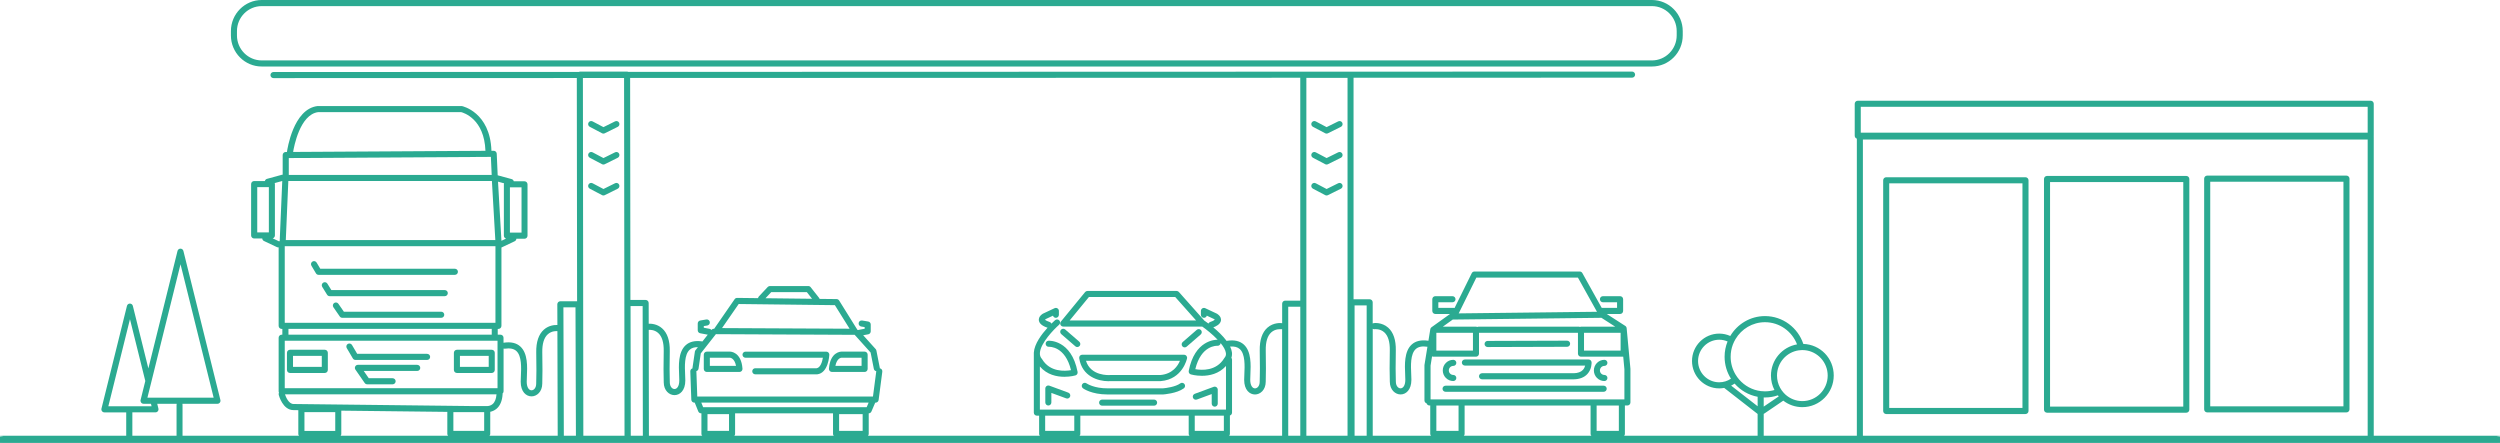 <svg width="350" height="62" viewBox="0 0 350 62" fill="none" xmlns="http://www.w3.org/2000/svg">
<g clip-path="url(#clip0_103_1659)">
<mask id="path-1-inside-1_103_1659" fill="white">
<path d="M0 0H350V62H0V0Z"/>
</mask>
<path d="M86.111 16.991L84.483 17.798L82.961 16.994C82.753 16.883 82.497 16.965 82.387 17.174C82.278 17.383 82.359 17.641 82.566 17.751L84.281 18.654C84.341 18.686 84.41 18.703 84.477 18.703C84.54 18.703 84.604 18.689 84.664 18.66L86.486 17.757C86.696 17.652 86.782 17.397 86.679 17.185C86.575 16.973 86.321 16.886 86.111 16.991Z" fill="#2BAA91"/>
<path d="M86.111 21.322L84.483 22.129L82.961 21.325C82.753 21.214 82.497 21.296 82.387 21.505C82.278 21.714 82.359 21.972 82.566 22.082L84.281 22.985C84.341 23.017 84.41 23.035 84.477 23.035C84.54 23.035 84.604 23.02 84.664 22.991L86.486 22.088C86.696 21.984 86.782 21.728 86.679 21.516C86.575 21.304 86.321 21.217 86.111 21.322Z" fill="#2BAA91"/>
<path d="M86.111 25.653L84.483 26.46L82.961 25.656C82.753 25.546 82.497 25.627 82.387 25.836C82.278 26.045 82.359 26.303 82.566 26.413L84.281 27.316C84.341 27.348 84.41 27.366 84.477 27.366C84.54 27.366 84.604 27.351 84.664 27.322L86.486 26.419C86.696 26.315 86.782 26.059 86.679 25.847C86.575 25.636 86.321 25.548 86.111 25.653Z" fill="#2BAA91"/>
<path d="M183.808 17.751L185.523 18.654C185.583 18.686 185.652 18.703 185.719 18.703C185.782 18.703 185.845 18.689 185.906 18.66L187.727 17.757C187.938 17.652 188.024 17.397 187.92 17.185C187.817 16.973 187.563 16.886 187.353 16.991L185.724 17.798L184.203 16.994C183.995 16.883 183.739 16.965 183.629 17.174C183.519 17.383 183.6 17.641 183.808 17.751Z" fill="#2BAA91"/>
<path d="M183.808 22.082L185.523 22.985C185.583 23.017 185.652 23.035 185.719 23.035C185.782 23.035 185.848 23.02 185.906 22.991L187.727 22.088C187.938 21.984 188.024 21.728 187.92 21.516C187.817 21.304 187.563 21.217 187.353 21.322L185.724 22.129L184.203 21.325C183.995 21.214 183.739 21.296 183.629 21.505C183.519 21.714 183.6 21.972 183.808 22.082Z" fill="#2BAA91"/>
<path d="M183.808 26.413L185.523 27.316C185.583 27.348 185.652 27.366 185.719 27.366C185.782 27.366 185.845 27.351 185.906 27.322L187.727 26.419C187.938 26.315 188.024 26.059 187.92 25.847C187.817 25.636 187.563 25.548 187.353 25.653L185.724 26.46L184.203 25.656C183.995 25.546 183.739 25.627 183.629 25.836C183.519 26.045 183.6 26.303 183.808 26.413Z" fill="#2BAA91"/>
<path d="M36.645 9.312H231.27C233.647 9.312 235.584 7.362 235.584 4.964V4.349C235.584 1.951 233.647 0 231.27 0H36.645C34.265 0 32.328 1.951 32.328 4.349V4.964C32.328 7.362 34.265 9.312 36.645 9.312ZM33.175 4.349C33.175 2.424 34.732 0.856 36.645 0.856H231.27C233.18 0.856 234.737 2.424 234.737 4.349V4.964C234.737 6.891 233.18 8.459 231.27 8.459H36.645C34.732 8.459 33.175 6.891 33.175 4.964V4.349Z" fill="#2BAA91"/>
<path d="M205.08 51.184H221.923C221.874 51.37 221.785 51.593 221.609 51.782C221.33 52.084 220.892 52.243 220.312 52.252H207.484C207.251 52.252 207.06 52.444 207.06 52.679C207.06 52.914 207.251 53.105 207.484 53.105H220.321C221.145 53.091 221.788 52.841 222.232 52.362C222.869 51.674 222.825 50.772 222.823 50.731C222.811 50.505 222.624 50.328 222.399 50.328H205.083C204.85 50.328 204.66 50.519 204.66 50.754C204.66 50.989 204.85 51.181 205.083 51.181L205.08 51.184Z" fill="#2BAA91"/>
<path d="M224.517 53.997H202.377C202.143 53.997 201.953 54.188 201.953 54.423C201.953 54.659 202.143 54.85 202.377 54.85H224.517C224.75 54.85 224.941 54.659 224.941 54.423C224.941 54.188 224.75 53.997 224.517 53.997Z" fill="#2BAA91"/>
<path d="M208.262 48.586L219.396 48.551C219.629 48.551 219.819 48.359 219.819 48.121C219.819 47.886 219.629 47.694 219.396 47.694L208.262 47.729C208.029 47.729 207.838 47.921 207.838 48.159C207.838 48.394 208.029 48.586 208.262 48.586Z" fill="#2BAA91"/>
<path d="M203.463 53.346C203.697 53.346 203.887 53.155 203.887 52.92C203.887 52.685 203.697 52.493 203.463 52.493C203.118 52.493 202.835 52.209 202.835 51.86C202.835 51.512 203.118 51.227 203.463 51.227C203.697 51.227 203.887 51.036 203.887 50.801C203.887 50.566 203.697 50.374 203.463 50.374C202.651 50.374 201.988 51.042 201.988 51.86C201.988 52.679 202.651 53.346 203.463 53.346Z" fill="#2BAA91"/>
<path d="M224.618 51.227C224.851 51.227 225.041 51.036 225.041 50.801C225.041 50.566 224.851 50.374 224.618 50.374C223.805 50.374 223.142 51.042 223.142 51.86C223.142 52.679 223.805 53.346 224.618 53.346C224.851 53.346 225.041 53.155 225.041 52.92C225.041 52.685 224.851 52.493 224.618 52.493C224.272 52.493 223.989 52.209 223.989 51.86C223.989 51.512 224.272 51.227 224.618 51.227Z" fill="#2BAA91"/>
<path d="M59.797 49.535H50.007L49.278 48.298C49.16 48.095 48.897 48.028 48.696 48.147C48.494 48.266 48.428 48.531 48.546 48.734L49.399 50.182C49.474 50.313 49.615 50.391 49.765 50.391H59.797C60.031 50.391 60.221 50.2 60.221 49.965C60.221 49.73 60.031 49.538 59.797 49.538V49.535Z" fill="#2BAA91"/>
<path d="M58.411 51.076H50.105C49.946 51.076 49.802 51.163 49.73 51.306C49.658 51.448 49.667 51.616 49.759 51.747L51.059 53.622C51.139 53.736 51.269 53.805 51.407 53.805H54.967C55.2 53.805 55.391 53.614 55.391 53.378C55.391 53.143 55.2 52.952 54.967 52.952H51.627L50.92 51.933H58.414C58.647 51.933 58.837 51.741 58.837 51.506C58.837 51.271 58.647 51.079 58.414 51.079L58.411 51.076Z" fill="#2BAA91"/>
<path d="M45.474 48.966H40.597C40.361 48.966 40.173 49.158 40.173 49.393V51.791C40.173 52.026 40.361 52.217 40.597 52.217H45.474C45.707 52.217 45.897 52.026 45.897 51.791V49.393C45.897 49.158 45.707 48.966 45.474 48.966ZM45.05 51.361H41.021V49.819H45.05V51.361Z" fill="#2BAA91"/>
<path d="M68.844 48.966H63.968C63.734 48.966 63.544 49.158 63.544 49.393V51.791C63.544 52.026 63.734 52.217 63.968 52.217H68.844C69.078 52.217 69.268 52.026 69.268 51.791V49.393C69.268 49.158 69.078 48.966 68.844 48.966ZM68.42 51.361H64.391V49.819H68.42V51.361Z" fill="#2BAA91"/>
<path d="M63.682 37.621H44.839L44.326 36.762C44.205 36.559 43.946 36.495 43.744 36.617C43.542 36.739 43.479 37 43.6 37.203L44.237 38.272C44.315 38.4 44.45 38.478 44.6 38.478H63.685C63.919 38.478 64.109 38.286 64.109 38.051C64.109 37.816 63.919 37.624 63.685 37.624L63.682 37.621Z" fill="#2BAA91"/>
<path d="M62.27 40.611H46.39L45.831 39.709C45.707 39.508 45.444 39.447 45.246 39.572C45.047 39.697 44.986 39.961 45.11 40.161L45.793 41.265C45.871 41.389 46.007 41.465 46.154 41.465H62.27C62.504 41.465 62.694 41.273 62.694 41.038C62.694 40.803 62.504 40.611 62.27 40.611Z" fill="#2BAA91"/>
<path d="M61.774 43.639H48.142L47.373 42.527C47.24 42.333 46.975 42.286 46.782 42.42C46.589 42.553 46.542 42.821 46.675 43.015L47.571 44.31C47.649 44.423 47.782 44.493 47.92 44.493H61.774C62.008 44.493 62.198 44.301 62.198 44.066C62.198 43.831 62.008 43.639 61.774 43.639Z" fill="#2BAA91"/>
<path d="M98.53 49.654V51.648C98.53 51.883 98.72 52.075 98.954 52.075H103.524C103.643 52.075 103.755 52.026 103.836 51.939C103.916 51.852 103.957 51.735 103.948 51.616C103.781 49.253 102.271 49.227 102.207 49.227H98.954C98.72 49.227 98.53 49.419 98.53 49.654ZM99.38 50.081H102.196C102.225 50.081 102.833 50.127 103.043 51.219H99.38V50.081Z" fill="#2BAA91"/>
<path d="M116.165 51.939C116.246 52.026 116.358 52.075 116.474 52.075H121.045C121.281 52.075 121.471 51.883 121.471 51.648V49.654C121.471 49.419 121.281 49.227 121.045 49.227H117.794C117.73 49.227 116.22 49.253 116.053 51.616C116.044 51.735 116.085 51.852 116.165 51.939ZM117.794 50.081H120.621V51.219H116.955C117.168 50.127 117.774 50.081 117.794 50.081Z" fill="#2BAA91"/>
<path d="M104.372 50.081H115.206C115.108 50.664 114.857 51.471 114.332 51.553H105.738C105.505 51.553 105.314 51.744 105.314 51.979C105.314 52.214 105.505 52.406 105.738 52.406H114.361C114.378 52.406 114.393 52.406 114.41 52.406C115.975 52.223 116.099 49.779 116.105 49.674C116.111 49.558 116.067 49.445 115.987 49.361C115.906 49.277 115.796 49.23 115.681 49.23H104.372C104.138 49.23 103.948 49.422 103.948 49.657C103.948 49.892 104.138 50.084 104.372 50.084V50.081Z" fill="#2BAA91"/>
<path d="M151.09 50.15C151.479 52.717 153.768 53.367 155.148 53.367C155.246 53.367 155.341 53.364 155.428 53.358H162.469C162.469 53.358 162.489 53.355 162.501 53.355C165.59 53.108 166.181 50.197 166.187 50.168C166.213 50.043 166.178 49.912 166.097 49.814C166.017 49.718 165.898 49.66 165.772 49.66H151.508C151.384 49.66 151.266 49.715 151.185 49.808C151.108 49.904 151.07 50.029 151.09 50.15ZM165.189 50.513C164.904 51.201 164.172 52.357 162.452 52.502H155.413C155.413 52.502 155.393 52.502 155.382 52.505C155.266 52.513 152.707 52.676 152.039 50.513H165.189Z" fill="#2BAA91"/>
<path d="M165.236 53.675C164.587 54.156 163.238 54.339 162.8 54.368H155.117C153.16 54.392 152.139 53.686 152.116 53.672C151.926 53.535 151.664 53.576 151.526 53.767C151.387 53.959 151.43 54.226 151.618 54.365C151.667 54.4 152.814 55.225 155.045 55.225C155.071 55.225 155.094 55.225 155.12 55.225H162.826C162.904 55.219 164.751 55.094 165.737 54.365C165.924 54.226 165.965 53.959 165.826 53.767C165.688 53.576 165.42 53.538 165.233 53.677L165.236 53.675Z" fill="#2BAA91"/>
<path d="M149.563 54.969L146.914 53.994C146.784 53.947 146.637 53.965 146.525 54.046C146.412 54.127 146.343 54.258 146.343 54.397V56.345C146.343 56.58 146.533 56.772 146.767 56.772C147 56.772 147.191 56.58 147.191 56.345V55.007L149.271 55.773C149.49 55.855 149.735 55.741 149.816 55.518C149.897 55.297 149.784 55.05 149.563 54.969Z" fill="#2BAA91"/>
<path d="M167.558 55.936L169.639 55.169V56.508C169.639 56.743 169.829 56.934 170.063 56.934C170.296 56.934 170.486 56.743 170.486 56.508V54.56C170.486 54.42 170.42 54.29 170.305 54.209C170.193 54.13 170.046 54.11 169.916 54.156L167.267 55.132C167.048 55.213 166.933 55.457 167.014 55.68C167.094 55.901 167.336 56.014 167.558 55.936Z" fill="#2BAA91"/>
<path d="M150.543 48.481C150.624 48.551 150.722 48.586 150.82 48.586C150.938 48.586 151.056 48.536 151.142 48.438C151.295 48.258 151.275 47.991 151.096 47.834L149.128 46.127C148.949 45.973 148.684 45.993 148.531 46.173C148.378 46.35 148.399 46.62 148.577 46.774L150.546 48.481H150.543Z" fill="#2BAA91"/>
<path d="M165.855 48.635C165.953 48.635 166.051 48.6 166.132 48.531L168.1 46.824C168.279 46.67 168.296 46.4 168.146 46.223C167.994 46.043 167.726 46.023 167.547 46.176L165.579 47.883C165.4 48.037 165.383 48.307 165.532 48.487C165.616 48.586 165.734 48.635 165.855 48.635Z" fill="#2BAA91"/>
<path d="M161.575 55.942H154.295C154.062 55.942 153.872 56.133 153.872 56.368C153.872 56.603 154.062 56.795 154.295 56.795H161.575C161.809 56.795 161.999 56.603 161.999 56.368C161.999 56.133 161.809 55.942 161.575 55.942Z" fill="#2BAA91"/>
<path d="M286.583 57.779H306.083C306.316 57.779 306.507 57.59 306.507 57.352V25.058C306.507 24.82 306.316 24.631 306.083 24.631H286.583C286.349 24.631 286.159 24.82 286.159 25.058V57.352C286.159 57.59 286.349 57.779 286.583 57.779ZM287.007 25.485H305.659V56.926H287.007V25.485Z" fill="#2BAA91"/>
<path d="M309.005 57.736H328.505C328.739 57.736 328.929 57.544 328.929 57.309V25.011C328.929 24.776 328.739 24.585 328.505 24.585H309.005C308.772 24.585 308.582 24.776 308.582 25.011V57.309C308.582 57.544 308.772 57.736 309.005 57.736ZM309.432 25.441H328.082V56.882H309.432V25.441Z" fill="#2BAA91"/>
<path d="M264.068 57.965H283.568C283.801 57.965 283.992 57.773 283.992 57.538V25.241C283.992 25.006 283.801 24.814 283.568 24.814H264.068C263.834 24.814 263.644 25.006 263.644 25.241V57.538C263.644 57.773 263.834 57.965 264.068 57.965ZM264.491 25.667H283.144V57.112H264.491V25.667Z" fill="#2BAA91"/>
<path d="M332.324 61.178V19.104C332.324 19.087 332.324 19.072 332.318 19.055C332.324 19.04 332.324 19.023 332.324 19.005V14.529C332.324 14.294 332.134 14.102 331.901 14.102H260.085C259.851 14.102 259.661 14.294 259.661 14.529V19.005C259.661 19.197 259.785 19.359 259.958 19.412V61.176H246.919V57.936C246.951 57.924 246.983 57.91 247.015 57.889L249.66 56.09C250.401 56.662 251.326 57.001 252.329 57.001C254.753 57.001 256.724 55.016 256.724 52.574C256.724 50.133 254.828 48.223 252.465 48.15C251.715 45.886 249.594 44.252 247.098 44.252C245.035 44.252 243.225 45.372 242.239 47.038C241.766 46.824 241.239 46.705 240.688 46.705C238.59 46.705 236.881 48.423 236.881 50.539C236.881 52.656 238.59 54.374 240.688 54.374C240.928 54.374 241.158 54.351 241.386 54.307L246.066 57.953V61.173H227.059C227.295 61.173 227.486 60.981 227.486 60.746V56.769H227.837C228.071 56.769 228.261 56.577 228.261 56.342V51.64L227.731 45.944C227.716 45.813 227.647 45.694 227.535 45.625L224.944 43.956H226.814C227.048 43.956 227.238 43.764 227.238 43.529V41.892C227.238 41.654 227.048 41.465 226.814 41.465H224.41C224.177 41.465 223.987 41.654 223.987 41.892C223.987 42.13 224.177 42.318 224.41 42.318H226.388V43.102H224.24L221.528 38.228C221.453 38.095 221.312 38.011 221.159 38.011H206.42C206.262 38.011 206.112 38.103 206.043 38.248L203.639 43.12C203.602 43.108 203.564 43.102 203.524 43.102H201.368V42.318H203.348C203.582 42.318 203.772 42.127 203.772 41.892C203.772 41.657 203.582 41.465 203.348 41.465H200.944C200.708 41.465 200.521 41.654 200.521 41.892V43.529C200.521 43.764 200.708 43.956 200.944 43.956H203.011C203.011 43.956 202.999 43.959 202.994 43.964L200.414 45.813C200.414 45.813 200.4 45.828 200.391 45.834C200.38 45.845 200.368 45.854 200.357 45.866C200.348 45.874 200.339 45.886 200.333 45.895C200.322 45.906 200.313 45.918 200.305 45.93C200.299 45.941 200.293 45.953 200.287 45.964C200.282 45.979 200.273 45.991 200.267 46.005C200.261 46.017 200.259 46.031 200.256 46.043C200.253 46.057 200.247 46.072 200.244 46.086C200.244 46.086 200.243 46.088 200.241 46.092L199.979 47.709C199.979 47.709 199.956 47.703 199.944 47.7C198.965 47.555 198.186 47.735 197.639 48.234C196.575 49.204 196.662 51.074 196.722 52.438C196.734 52.711 196.745 52.96 196.745 53.172C196.745 53.997 196.408 54.368 196.077 54.368C195.76 54.368 195.422 54.04 195.42 53.434C195.42 53.135 195.414 52.926 195.405 52.702C195.391 52.136 195.373 51.497 195.414 49.065C195.44 47.602 195.079 46.528 194.342 45.871C193.457 45.085 192.373 45.23 192.327 45.236C192.272 45.245 192.22 45.262 192.177 45.288V42.324C192.177 42.089 191.987 41.898 191.751 41.898H189.497V10.886L228.491 10.874C228.725 10.874 228.915 10.683 228.915 10.447C228.915 10.212 228.725 10.021 228.491 10.021L87.958 10.064C87.903 10.035 87.855 10.024 87.788 10.024H81.177C81.133 10.024 81.113 10.038 81.085 10.067L38.286 10.082C38.052 10.082 37.862 10.273 37.862 10.508C37.862 10.744 38.052 10.935 38.286 10.935L80.753 10.924L80.793 42.176H78.447C78.214 42.176 78.024 42.368 78.024 42.603L78.035 45.503C77.718 45.486 76.865 45.509 76.145 46.147C75.41 46.8 75.049 47.874 75.073 49.34C75.116 51.773 75.096 52.412 75.081 52.978C75.075 53.201 75.07 53.41 75.067 53.709C75.067 54.316 74.727 54.644 74.41 54.644C74.078 54.644 73.744 54.273 73.741 53.448C73.741 53.236 73.752 52.986 73.764 52.714C73.827 51.349 73.911 49.48 72.847 48.51C72.297 48.008 71.522 47.831 70.542 47.976C70.525 47.976 70.51 47.985 70.493 47.988V47.282C70.493 47.047 70.303 46.856 70.069 46.856H69.683V46.049H69.778C70.011 46.049 70.202 45.857 70.202 45.622V34.646C70.219 34.64 70.233 34.637 70.248 34.632L72.055 33.775C72.199 33.708 72.283 33.572 72.297 33.424H73.43C73.663 33.424 73.853 33.232 73.853 32.997V25.807C73.853 25.572 73.663 25.38 73.43 25.38H71.931C71.894 25.238 71.784 25.116 71.634 25.075L69.677 24.541L69.542 21.516C69.533 21.29 69.346 21.11 69.118 21.11H68.798C68.798 21.11 68.801 21.101 68.801 21.095C68.614 15.693 64.717 14.86 64.677 14.851C64.651 14.845 64.622 14.845 64.596 14.845H44.473C41.041 15.234 40.214 20.985 40.179 21.229C40.176 21.246 40.176 21.261 40.176 21.278H39.995C39.761 21.281 39.574 21.473 39.574 21.708V24.457C39.536 24.457 39.502 24.46 39.464 24.468L37.378 25.04C37.225 25.081 37.118 25.2 37.081 25.345H35.582C35.346 25.345 35.156 25.537 35.156 25.772V32.962C35.156 33.197 35.346 33.389 35.582 33.389H36.715C36.726 33.537 36.813 33.674 36.957 33.74L38.764 34.594C38.822 34.623 38.882 34.634 38.943 34.634C38.966 34.634 38.986 34.629 39.009 34.626V45.622C39.009 45.857 39.199 46.049 39.433 46.049H39.528V46.856H39.433C39.199 46.856 39.009 47.047 39.009 47.282V54.783C39.009 54.853 39.026 54.92 39.058 54.978C39.012 55.068 38.995 55.172 39.023 55.28C39.044 55.367 39.58 57.416 41.09 57.416L41.764 57.425V60.758C41.764 60.969 41.917 61.147 42.122 61.178H25.555V56.737C25.555 56.664 25.55 56.598 25.541 56.531H30.443C30.573 56.531 30.697 56.47 30.778 56.365C30.858 56.261 30.887 56.127 30.856 56L25.677 35.134C25.628 34.942 25.46 34.809 25.264 34.809C25.068 34.809 24.901 34.942 24.852 35.134L20.771 51.579L18.598 42.824C18.549 42.632 18.382 42.501 18.186 42.501C17.99 42.501 17.823 42.632 17.774 42.824L14.206 57.202C14.174 57.329 14.203 57.466 14.284 57.57C14.364 57.672 14.485 57.733 14.618 57.733H17.67V61.08C17.67 61.112 17.673 61.144 17.676 61.176H0V61.997H1.735C1.735 61.997 1.735 61.997 1.735 62H179.836H332.324H350V61.178H332.324ZM71.389 26.231H73.015V32.568H71.389V26.231ZM70.568 25.665C70.55 25.708 70.542 25.755 70.542 25.804V32.994C70.542 33.189 70.671 33.351 70.85 33.404L70.202 33.711L69.723 25.432L70.568 25.665ZM37.64 32.533H36.014V26.196H37.64V32.533ZM39.159 33.723C39.133 33.746 39.11 33.769 39.09 33.798L38.179 33.369C38.358 33.316 38.487 33.154 38.487 32.959V25.769C38.487 25.72 38.479 25.673 38.461 25.627L39.516 25.339L39.159 33.723ZM20.78 55.1L21.218 53.341L25.273 36.995L29.91 55.672H20.639L20.78 55.1ZM15.168 56.876L18.195 44.684L20.342 53.338L19.682 55.997C19.65 56.125 19.682 56.258 19.76 56.363C19.84 56.467 19.964 56.528 20.094 56.528H21.134L21.221 56.876H15.168ZM24.717 56.734V61.173H18.523C18.523 61.141 18.529 61.109 18.529 61.077V57.73H21.765C21.898 57.73 22.022 57.669 22.1 57.567C22.18 57.463 22.209 57.326 22.178 57.199L22.011 56.528H24.734C24.725 56.595 24.72 56.662 24.72 56.734H24.717ZM44.554 15.696H64.556C64.904 15.783 67.804 16.651 67.962 21.113L41.038 21.272C41.139 20.64 41.966 16.015 44.554 15.696ZM40.43 22.129L68.723 21.963L68.836 24.489H40.43V22.129ZM40.366 25.342H68.867L69.346 33.613H40.012L40.366 25.342ZM39.865 34.466H69.363V45.192H39.865V34.466ZM68.844 46.046V46.853H40.384V46.046H68.844ZM39.865 47.706H69.654V54.351H39.865V47.706ZM46.935 60.328H42.623V57.698H46.935V60.328ZM47.428 61.176C47.629 61.144 47.782 60.967 47.782 60.755V57.492L62.625 57.663V60.749C62.625 60.981 62.809 61.17 63.04 61.176H47.428ZM67.784 60.322H63.472V57.698H67.784V60.322ZM65.703 56.844L41.101 56.56C40.418 56.56 40.021 55.579 39.897 55.207H69.51C69.464 55.846 69.279 56.307 68.962 56.577C68.715 56.783 68.432 56.839 68.256 56.847C68.239 56.847 68.225 56.847 68.207 56.847H65.703V56.844ZM68.216 61.176C68.449 61.17 68.634 60.981 68.634 60.749V57.654C68.896 57.596 69.204 57.48 69.493 57.245C70.017 56.812 70.308 56.122 70.363 55.196C70.366 55.164 70.363 55.129 70.357 55.097C70.444 55.019 70.501 54.905 70.501 54.781V48.806C70.556 48.821 70.614 48.827 70.674 48.818C71.404 48.711 71.931 48.818 72.288 49.14C73.055 49.84 72.98 51.474 72.925 52.67C72.911 52.958 72.899 53.222 72.899 53.442C72.899 54.856 73.66 55.489 74.412 55.492C75.139 55.492 75.911 54.868 75.917 53.709C75.917 53.419 75.923 53.216 75.928 52.998C75.943 52.423 75.963 51.773 75.92 49.323C75.9 48.127 76.159 47.276 76.695 46.795C77.263 46.284 77.983 46.353 78.035 46.359L78.079 61.178H68.207L68.216 61.176ZM78.937 61.176L78.877 43.027H80.569L80.629 61.176H78.937ZM81.667 61.176L81.606 10.918H87.37L87.434 61.176H81.667ZM88.307 61.176L88.278 42.85H89.97L89.999 61.176H88.307ZM90.849 61.176L90.823 46.179C90.953 46.168 91.616 46.142 92.146 46.618C92.682 47.099 92.941 47.95 92.921 49.146C92.878 51.596 92.898 52.246 92.912 52.821C92.918 53.039 92.924 53.242 92.924 53.532C92.93 54.691 93.702 55.318 94.428 55.318C95.181 55.318 95.942 54.682 95.945 53.268C95.945 53.045 95.933 52.78 95.919 52.493C95.864 51.297 95.789 49.66 96.555 48.963C96.832 48.711 97.213 48.592 97.708 48.6L97.368 49.033C97.322 49.091 97.29 49.16 97.282 49.236L96.95 51.489C96.95 51.518 96.95 51.544 96.95 51.57C96.766 51.622 96.636 51.793 96.642 51.994L96.783 55.956C96.792 56.188 96.979 56.368 97.207 56.368H97.264L97.757 57.596C97.824 57.759 97.979 57.863 98.152 57.863H98.198V60.749C98.198 60.981 98.386 61.173 98.616 61.176H90.846H90.849ZM116.883 42.722L118.941 46.02L101.083 45.932L103.415 42.562L116.883 42.722ZM107.17 41.752L107.971 40.896H112.957L113.689 41.828L107.17 41.752ZM119.655 46.876L121.886 49.355L122.336 51.634C122.37 51.814 122.512 51.936 122.679 51.968L122.215 55.515H97.619L97.492 51.965V51.959C97.648 51.913 97.772 51.785 97.795 51.614L98.109 49.474L100.23 46.774C100.23 46.774 100.256 46.783 100.273 46.783L119.655 46.876ZM121.607 56.368L121.333 57.01H98.44L98.184 56.368H121.607ZM102.063 60.322H99.049V57.982H102.063V60.322ZM102.495 61.176C102.726 61.173 102.913 60.981 102.913 60.749V57.863H116.623V60.749C116.623 60.984 116.811 61.173 117.047 61.176H102.495ZM120.771 60.322H117.474V57.982H120.771V60.322ZM150.399 60.322H146.323V58.191H150.399V60.322ZM150.822 61.176C151.056 61.176 151.246 60.984 151.246 60.749V58.191H166.417V60.749C166.417 60.984 166.607 61.176 166.841 61.176H150.822ZM171.34 60.322H167.264V58.191H171.34V60.322ZM179.502 61.176H171.763C171.997 61.176 172.187 60.984 172.187 60.749V58.171C172.36 58.116 172.484 57.956 172.484 57.765V50.356C172.484 50.258 172.449 50.168 172.395 50.095C172.475 49.854 172.504 49.596 172.47 49.323C172.435 49.059 172.346 48.789 172.216 48.519C172.812 48.47 173.259 48.586 173.573 48.873C174.34 49.573 174.265 51.21 174.21 52.403C174.196 52.69 174.184 52.955 174.184 53.178C174.184 54.592 174.945 55.225 175.697 55.228C176.424 55.228 177.196 54.603 177.202 53.442C177.202 53.152 177.208 52.949 177.213 52.731C177.228 52.156 177.248 51.506 177.205 49.056C177.185 47.86 177.444 47.01 177.98 46.528C178.562 46.002 179.312 46.089 179.326 46.092C179.384 46.101 179.441 46.095 179.496 46.081V61.178L179.502 61.176ZM182.041 61.176H180.352V42.945H182.041V61.176ZM182.041 42.089H179.925C179.692 42.089 179.502 42.281 179.502 42.519V45.256C179.485 45.25 179.467 45.245 179.45 45.242C179.404 45.236 178.32 45.091 177.435 45.877C176.7 46.531 176.337 47.605 176.363 49.071C176.406 51.503 176.386 52.142 176.372 52.708C176.366 52.931 176.36 53.14 176.357 53.439C176.357 54.046 176.017 54.374 175.7 54.374C175.369 54.374 175.035 54.003 175.032 53.178C175.032 52.966 175.043 52.717 175.055 52.444C175.118 51.079 175.202 49.21 174.138 48.24C173.588 47.741 172.812 47.558 171.833 47.706C171.795 47.712 171.763 47.724 171.732 47.735C171.201 47.015 170.475 46.339 169.861 45.831C170.224 45.703 170.85 45.404 170.933 44.879C170.971 44.638 170.91 44.281 170.406 43.938C170.389 43.927 170.368 43.915 170.348 43.906L168.731 43.146C168.599 43.085 168.446 43.096 168.322 43.175C168.201 43.253 168.126 43.387 168.126 43.535V44.069C168.126 44.304 168.316 44.496 168.55 44.496C168.74 44.496 168.902 44.368 168.956 44.194L169.959 44.664C170.014 44.705 170.051 44.736 170.072 44.76C169.971 44.858 169.691 44.998 169.446 45.07C169.325 45.105 169.233 45.189 169.181 45.297C168.936 45.114 168.757 44.989 168.685 44.94C168.668 44.928 168.648 44.916 168.628 44.908L165.042 40.876C164.962 40.786 164.846 40.733 164.725 40.733H152.246C152.119 40.733 151.998 40.791 151.917 40.887L148.525 45.021C148.421 45.149 148.398 45.326 148.47 45.477C148.54 45.625 148.689 45.721 148.854 45.721H168.316C168.844 46.089 169.74 46.792 170.472 47.561C170.129 47.555 167.25 47.625 166.423 51.927C166.383 52.145 166.509 52.357 166.72 52.418C166.734 52.423 167.388 52.612 168.27 52.612C169.302 52.612 170.639 52.351 171.637 51.239V57.341H145.583V51.306C146.583 52.481 147.96 52.751 149.015 52.751C149.897 52.751 150.551 52.563 150.566 52.557C150.776 52.496 150.903 52.284 150.863 52.066C149.986 47.512 146.81 47.7 146.779 47.7C146.548 47.718 146.375 47.921 146.39 48.153C146.407 48.388 146.611 48.565 146.839 48.551C146.937 48.548 149.13 48.455 149.94 51.822C149.084 51.973 146.998 52.116 145.897 50.29C145.882 50.267 145.868 50.249 145.854 50.232L145.848 50.226C145.652 50.002 145.565 49.735 145.585 49.407C145.669 48.034 147.551 46.101 148.269 45.471C148.445 45.314 148.462 45.044 148.309 44.867C148.156 44.69 147.888 44.67 147.71 44.827C147.681 44.853 147.482 45.03 147.199 45.308C147.15 45.198 147.055 45.105 146.929 45.07C146.684 44.998 146.401 44.858 146.303 44.76C146.323 44.736 146.358 44.705 146.416 44.664L147.418 44.194C147.47 44.368 147.632 44.496 147.822 44.496C148.055 44.496 148.246 44.304 148.246 44.069V43.535C148.246 43.387 148.174 43.253 148.05 43.175C147.929 43.096 147.776 43.085 147.643 43.146L146.024 43.906C146.003 43.915 145.986 43.927 145.966 43.938C145.462 44.281 145.404 44.638 145.441 44.879C145.536 45.486 146.352 45.787 146.658 45.88C145.83 46.789 144.813 48.145 144.738 49.352V49.375C144.738 49.39 144.735 49.404 144.735 49.419V57.768C144.735 58.006 144.923 58.194 145.159 58.194H145.476V60.752C145.476 60.987 145.663 61.178 145.9 61.178H121.197C121.434 61.176 121.621 60.987 121.621 60.752V57.866C121.785 57.866 121.935 57.762 122.001 57.608L122.529 56.374L122.586 56.371C122.797 56.371 122.978 56.215 123.007 56L123.523 52.037C123.555 51.808 123.399 51.599 123.174 51.561C123.174 51.532 123.172 51.503 123.166 51.471L122.696 49.076C122.682 48.998 122.644 48.928 122.592 48.87L120.846 46.934L121.555 46.803C121.756 46.766 121.903 46.589 121.903 46.383V45.433C121.903 45.224 121.754 45.044 121.549 45.012L120.699 44.87C120.468 44.829 120.249 44.986 120.212 45.218C120.174 45.453 120.33 45.671 120.56 45.712L121.053 45.793V46.025L120.246 46.176C120.212 46.182 120.18 46.194 120.148 46.208C120.114 46.191 120.079 46.188 120.042 46.182L117.479 42.072C117.402 41.95 117.269 41.874 117.125 41.871L114.744 41.845C114.73 41.793 114.707 41.746 114.672 41.703L113.493 40.208C113.413 40.106 113.292 40.045 113.162 40.045H107.79C107.675 40.045 107.562 40.095 107.481 40.179L106.234 41.508C106.17 41.575 106.141 41.657 106.13 41.741L103.202 41.706C103.046 41.709 102.928 41.773 102.847 41.889L99.985 46.028C99.847 46.014 99.706 46.069 99.611 46.188L99.602 46.2C99.541 46.115 99.449 46.054 99.337 46.034L98.53 45.883V45.651L99.025 45.57C99.256 45.529 99.412 45.311 99.374 45.076C99.334 44.844 99.115 44.687 98.884 44.725L98.037 44.87C97.832 44.902 97.682 45.082 97.682 45.291V46.24C97.682 46.446 97.829 46.623 98.031 46.658L99.086 46.856L98.34 47.805C98.34 47.805 98.314 47.799 98.299 47.796C97.316 47.651 96.541 47.831 95.993 48.33C94.93 49.3 95.016 51.169 95.077 52.534C95.088 52.807 95.1 53.056 95.1 53.268C95.1 54.093 94.763 54.464 94.431 54.464C94.114 54.464 93.777 54.136 93.774 53.529C93.774 53.23 93.769 53.021 93.76 52.798C93.746 52.232 93.728 51.593 93.769 49.16C93.794 47.697 93.434 46.623 92.696 45.967C91.987 45.337 91.149 45.306 90.82 45.32L90.814 42.42C90.814 42.182 90.624 41.993 90.391 41.993H88.258L88.218 10.915L182.038 10.886V42.086L182.041 42.089ZM171.435 50.087C171.435 50.087 171.432 50.09 171.432 50.092C171.418 50.11 171.403 50.127 171.392 50.148C170.276 51.994 168.201 51.84 167.342 51.683C168.152 48.316 170.343 48.406 170.446 48.409C170.665 48.426 170.864 48.261 170.893 48.037C171.285 48.519 171.573 49.004 171.628 49.431C171.66 49.692 171.599 49.898 171.435 50.087ZM167.452 44.864H149.753L152.445 41.584H164.535L167.452 44.864ZM188.655 61.176H182.891V10.903H188.655V61.176ZM191.333 61.176H189.641V42.757H191.333V61.176ZM206.688 38.867H220.912L223.575 43.648L204.219 43.874L206.688 38.867ZM203.383 44.739L224.203 44.493L226.137 45.738H221.338C221.289 45.738 221.24 45.75 221.197 45.764C221.151 45.75 221.105 45.738 221.056 45.738H206.991C206.928 45.738 206.867 45.752 206.812 45.779C206.761 45.752 206.7 45.738 206.637 45.738H201.991L203.383 44.739ZM226.886 46.592V49.085H221.762V46.592H226.886ZM201.089 46.592H206.213V49.085H201.089V46.592ZM200.279 51.184L200.486 49.898C200.541 49.924 200.602 49.938 200.665 49.938H206.637C206.87 49.938 207.06 49.747 207.06 49.512V46.592H220.914V49.512C220.914 49.747 221.105 49.938 221.338 49.938H227.252L227.416 51.701V55.919H200.279V51.184ZM192.183 61.176V46.031C192.261 46.078 192.353 46.101 192.451 46.086C192.46 46.086 193.212 45.993 193.797 46.522C194.333 47.004 194.592 47.854 194.572 49.05C194.529 51.5 194.549 52.151 194.564 52.725C194.569 52.943 194.575 53.146 194.575 53.437C194.581 54.595 195.353 55.222 196.08 55.222C196.832 55.222 197.593 54.586 197.596 53.172C197.596 52.949 197.584 52.685 197.57 52.397C197.515 51.201 197.44 49.564 198.207 48.867C198.564 48.542 199.091 48.435 199.82 48.545C199.826 48.545 199.835 48.545 199.841 48.545L199.429 51.076C199.426 51.1 199.423 51.123 199.423 51.146V56.058C199.423 56.249 199.55 56.412 199.722 56.467C199.774 56.641 199.936 56.769 200.129 56.769H200.233V60.746C200.233 60.981 200.423 61.173 200.659 61.173H192.177L192.183 61.176ZM204.198 60.322H201.089V56.772H204.198V60.322ZM204.622 61.176C204.855 61.176 205.046 60.984 205.046 60.749V56.772H222.681V60.749C222.681 60.984 222.871 61.176 223.105 61.176H204.622ZM226.638 60.322H223.528V56.772H226.638V60.322ZM246.919 56.926V55.64C246.98 55.646 247.038 55.646 247.098 55.646C247.729 55.646 248.337 55.541 248.902 55.347C248.943 55.396 248.983 55.445 249.026 55.495L246.919 56.926ZM252.246 49.01C252.274 49.01 252.3 49.01 252.329 49.01C252.444 49.01 252.56 49.015 252.675 49.027C254.468 49.201 255.877 50.728 255.877 52.58C255.877 54.551 254.283 56.154 252.329 56.154C251.421 56.154 250.594 55.808 249.966 55.245C249.879 55.167 249.799 55.085 249.721 54.998C249.623 54.891 249.531 54.778 249.447 54.659C249.363 54.542 249.286 54.421 249.219 54.296C248.94 53.785 248.781 53.201 248.781 52.58C248.781 50.786 250.101 49.297 251.819 49.047C251.957 49.027 252.101 49.015 252.246 49.013V49.01ZM240.688 53.521C239.057 53.521 237.728 52.185 237.728 50.542C237.728 48.899 239.057 47.561 240.688 47.561C241.103 47.561 241.501 47.648 241.859 47.805C241.59 48.467 241.443 49.193 241.443 49.95C241.443 51.076 241.769 52.13 242.334 53.016C241.864 53.335 241.297 53.521 240.688 53.521ZM246.069 56.876L242.36 53.988C242.53 53.904 242.691 53.808 242.844 53.701C243.668 54.644 244.792 55.315 246.069 55.55V56.876ZM243.487 53.14C243.392 53.033 243.302 52.92 243.219 52.804C243.13 52.685 243.049 52.56 242.974 52.432C242.539 51.706 242.291 50.859 242.291 49.95C242.291 49.355 242.397 48.786 242.591 48.261C242.642 48.121 242.7 47.988 242.766 47.854C242.827 47.724 242.896 47.596 242.971 47.474C243.81 46.057 245.346 45.108 247.098 45.108C249.142 45.108 250.891 46.4 251.586 48.214C249.513 48.571 247.934 50.391 247.934 52.577C247.934 53.306 248.11 53.994 248.421 54.6C248 54.725 247.556 54.789 247.098 54.789C246.908 54.789 246.721 54.778 246.536 54.757C245.326 54.615 244.254 54.017 243.487 53.14ZM331.474 61.178H260.805V19.531H331.474V61.178ZM331.474 18.578H260.508V14.956H331.474V18.578Z" fill="#2BAA91"/>
</g>
<path d="M350 62V61H0V62V63H350V62Z" fill="#2BAA91" mask="url(#path-1-inside-1_103_1659)"/>
<defs>
<clipPath id="clip0_103_1659">
<path d="M0 0H350V62H0V0Z" fill="white"/>
</clipPath>
</defs>
</svg>
